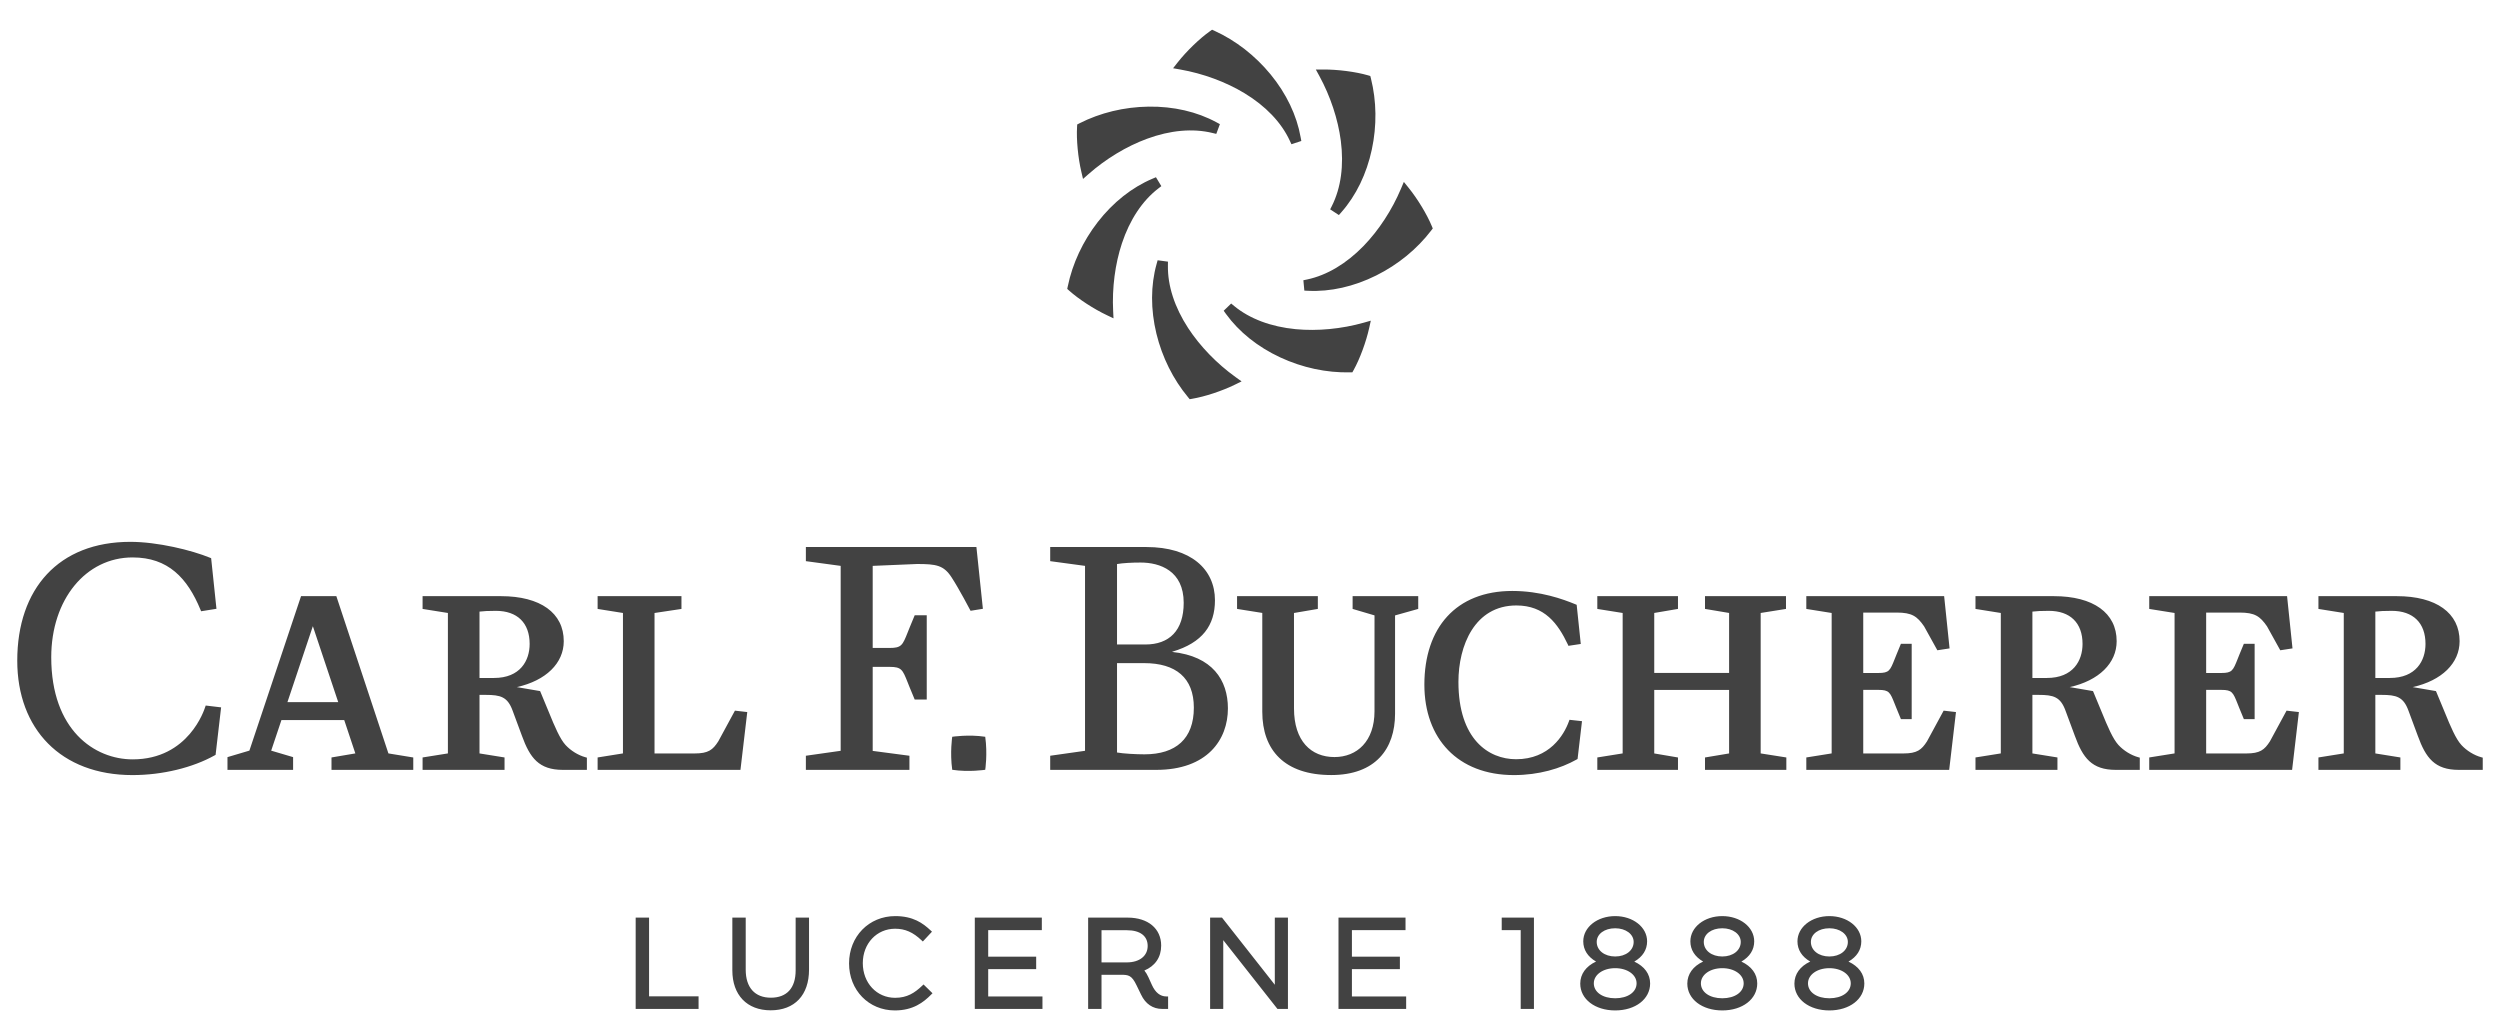 <svg width="175" height="72" viewBox="0 0 175 72" fill="none" xmlns="http://www.w3.org/2000/svg">
<path d="M48.9 70.625H44.497V64.233H45.435V69.742H48.9V70.625ZM53.944 70.722C52.291 70.722 51.264 69.652 51.264 67.929V64.233H52.2V67.886C52.2 69.127 52.842 69.839 53.961 69.839C55.08 69.839 55.695 69.16 55.695 67.929V64.233H56.632V67.877C56.632 69.658 55.627 70.722 53.944 70.722ZM62.64 70.73C60.812 70.73 59.434 69.315 59.434 67.439C59.434 65.55 60.824 64.127 62.667 64.127C63.91 64.127 64.595 64.612 65.151 65.136L65.238 65.218L64.598 65.905L64.509 65.822C63.91 65.254 63.356 65.011 62.658 65.011C61.369 65.011 60.396 66.046 60.396 67.42C60.396 68.804 61.369 69.847 62.658 69.847C63.496 69.847 64.024 69.506 64.562 68.993L64.647 68.912L65.275 69.527L65.189 69.614C64.644 70.166 63.916 70.73 62.64 70.73ZM72.972 70.625H68.236V64.233H72.928V65.108H69.174V66.965H72.532V67.84H69.174V69.751H72.972V70.625ZM90.156 70.625H89.422L89.385 70.579L85.628 65.81V70.625H84.708V64.233H85.54L89.237 68.933V64.233H90.156V70.625ZM98.431 70.625H93.695V64.233H98.387V65.108H94.634V66.965H97.992V67.84H94.634V69.751H98.431V70.625ZM107.376 70.625H106.449V65.108H105.12V64.233H107.376V70.625ZM113.064 70.73C111.647 70.73 110.617 69.94 110.617 68.852C110.617 68.188 111.017 67.637 111.723 67.309C111.137 66.969 110.828 66.483 110.828 65.892C110.828 64.903 111.81 64.127 113.064 64.127C114.316 64.127 115.298 64.903 115.298 65.892C115.298 66.483 114.99 66.971 114.401 67.311C115.119 67.649 115.509 68.185 115.509 68.842C115.509 69.936 114.481 70.73 113.064 70.73ZM113.064 67.772C112.209 67.772 111.567 68.228 111.567 68.833C111.567 69.449 112.182 69.879 113.064 69.879C113.945 69.879 114.561 69.449 114.561 68.833C114.561 68.228 113.917 67.772 113.064 67.772ZM113.064 64.979C112.314 64.979 111.77 65.381 111.77 65.936C111.77 66.526 112.314 66.954 113.064 66.954C113.813 66.954 114.356 66.526 114.356 65.936C114.356 65.39 113.801 64.979 113.064 64.979ZM120.56 70.73C119.142 70.73 118.112 69.94 118.112 68.852C118.112 68.188 118.511 67.637 119.22 67.309C118.633 66.969 118.326 66.483 118.326 65.892C118.326 64.903 119.307 64.127 120.56 64.127C121.813 64.127 122.795 64.903 122.795 65.892C122.795 66.483 122.485 66.971 121.897 67.311C122.616 67.649 123.007 68.185 123.007 68.842C123.007 69.936 121.977 70.73 120.56 70.73ZM120.56 67.772C119.707 67.772 119.063 68.228 119.063 68.833C119.063 69.449 119.678 69.879 120.56 69.879C121.441 69.879 122.057 69.449 122.057 68.833C122.057 68.228 121.413 67.772 120.56 67.772ZM120.56 64.979C119.81 64.979 119.265 65.381 119.265 65.936C119.265 66.526 119.81 66.954 120.56 66.954C121.309 66.954 121.853 66.526 121.853 65.936C121.853 65.39 121.297 64.979 120.56 64.979ZM128.056 70.73C126.639 70.73 125.609 69.94 125.609 68.852C125.609 68.188 126.009 67.637 126.717 67.309C126.129 66.969 125.822 66.483 125.822 65.892C125.822 64.903 126.804 64.127 128.056 64.127C129.308 64.127 130.291 64.903 130.291 65.892C130.291 66.484 129.982 66.971 129.394 67.311C130.111 67.649 130.503 68.185 130.503 68.842C130.503 69.936 129.473 70.73 128.056 70.73ZM128.056 67.772C127.203 67.772 126.559 68.228 126.559 68.833C126.559 69.449 127.174 69.879 128.056 69.879C128.937 69.879 129.553 69.449 129.553 68.833C129.553 68.228 128.91 67.772 128.056 67.772ZM128.056 64.979C127.307 64.979 126.762 65.381 126.762 65.936C126.762 66.526 127.307 66.954 128.056 66.954C128.806 66.954 129.35 66.526 129.35 65.936C129.35 65.39 128.793 64.979 128.056 64.979ZM81.767 70.625H81.357C80.699 70.625 80.185 70.278 79.874 69.621L79.563 68.98C79.222 68.263 78.993 68.235 78.467 68.235H77.106V70.625H76.17V64.233H78.937C80.362 64.233 81.282 65.001 81.282 66.19C81.282 67.002 80.867 67.616 80.106 67.936C80.213 68.067 80.306 68.224 80.391 68.41L80.634 68.947C80.875 69.48 81.216 69.751 81.646 69.752H81.767V70.625ZM77.106 67.368H78.875C79.763 67.368 80.337 66.917 80.337 66.216C80.337 65.517 79.807 65.116 78.884 65.116H77.106V67.368ZM91.093 9.869L90.401 10.096L90.285 9.848C89.695 8.571 88.595 7.419 87.108 6.52C85.806 5.733 84.211 5.145 82.623 4.866L82.116 4.777L82.434 4.372C83.061 3.577 83.972 2.697 84.701 2.182L84.846 2.08L85.007 2.153C86.497 2.832 87.856 3.887 88.939 5.205C90.046 6.552 90.774 8.076 91.044 9.606L91.093 9.869V9.869ZM93.897 14.855C94.927 13.687 95.664 12.169 96.028 10.464C96.385 8.798 96.363 7.078 95.965 5.491L95.921 5.32L95.752 5.27C94.895 5.022 93.637 4.86 92.625 4.865L92.109 4.869L92.356 5.32C93.127 6.736 93.662 8.346 93.857 9.854C94.081 11.578 93.867 13.153 93.235 14.411L93.112 14.655L93.722 15.054L93.897 14.855ZM91.57 20.356C93.126 20.433 94.773 20.061 96.335 19.283C97.862 18.523 99.192 17.434 100.186 16.133L100.294 15.992L100.227 15.829C99.887 15.004 99.23 13.92 98.592 13.133L98.27 12.733L98.07 13.207C97.445 14.692 96.516 16.114 95.459 17.208C94.249 18.456 92.88 19.27 91.503 19.562L91.236 19.618L91.304 20.343L91.57 20.356V20.356ZM85.812 21.968C86.724 23.23 88.041 24.286 89.623 25.021C91.169 25.739 92.853 26.1 94.49 26.065L94.666 26.062L94.753 25.906C95.187 25.127 95.626 23.939 95.845 22.951L95.957 22.447L95.46 22.588C93.908 23.026 92.217 23.187 90.703 23.042C88.971 22.876 87.479 22.316 86.393 21.421L86.182 21.247L85.658 21.752L85.812 21.968V21.968ZM80.963 18.476C80.542 19.974 80.539 21.661 80.949 23.356C81.353 25.011 82.12 26.551 83.166 27.808L83.278 27.944L83.453 27.914C84.334 27.767 85.539 27.37 86.448 26.924L86.911 26.698L86.493 26.398C85.182 25.458 84.002 24.238 83.17 22.964C82.221 21.509 81.73 19.995 81.754 18.589L81.757 18.315L81.034 18.219L80.963 18.476V18.476ZM80.673 12.51C79.239 13.115 77.915 14.164 76.844 15.543C75.801 16.889 75.072 18.447 74.743 20.049L74.706 20.223L74.838 20.341C75.502 20.937 76.564 21.628 77.48 22.062L77.945 22.283L77.92 21.768C77.838 20.158 78.056 18.477 78.535 17.033C79.083 15.384 79.961 14.057 81.076 13.198L81.293 13.03L80.917 12.406L80.673 12.51H80.673ZM85.159 8.564C83.791 7.82 82.144 7.44 80.401 7.464C78.693 7.487 77.021 7.891 75.562 8.632L75.405 8.712L75.394 8.888C75.342 9.778 75.462 11.04 75.694 12.025L75.811 12.526L76.198 12.186C77.408 11.118 78.859 10.24 80.288 9.715C81.919 9.113 83.505 8.972 84.873 9.308L85.14 9.372L85.393 8.69L85.159 8.564H85.159ZM94.682 41.731H99.276V42.624L97.654 43.079V49.96C97.654 52.415 96.288 54.253 93.188 54.253C89.92 54.253 88.36 52.514 88.36 49.823V42.905L86.594 42.624V41.731H92.249V42.624L90.579 42.909L90.58 49.594C90.58 51.873 91.776 52.994 93.409 52.994C94.998 52.994 96.215 51.884 96.215 49.788L96.216 43.077L94.683 42.624V41.731H94.682ZM123.247 42.908L125.02 42.625L125.019 41.731H119.35V42.624L121.037 42.907V47.104H115.797V42.907L117.459 42.624V41.731H111.812V42.625L113.586 42.908V52.739L111.812 53.022V53.891H117.459V53.023L115.797 52.741V48.297H121.037V52.741L119.35 53.023V53.891H125.044V53.022L123.247 52.739V42.908H123.247ZM50.281 51.893C49.897 52.492 49.584 52.742 48.625 52.742H45.817V42.909L47.702 42.626V41.731H41.833V42.625L43.607 42.908V52.739L41.833 53.022V53.891H51.832L52.308 49.844L51.445 49.745L50.281 51.893ZM66.656 51.574C66.656 51.574 66.487 52.674 66.656 53.885C67.81 54.063 68.966 53.885 68.966 53.885C68.966 53.885 69.136 52.788 68.966 51.574C67.81 51.397 66.656 51.574 66.656 51.574ZM85.954 49.59C85.954 51.78 84.509 53.891 80.937 53.891H73.514V52.902L75.952 52.556V39.611L73.514 39.281V38.292H80.246C83.352 38.292 85.047 39.84 85.047 42.019C85.047 43.77 84.178 44.989 82.066 45.618V45.638C84.856 45.935 85.954 47.592 85.954 49.59ZM78.192 45.114H80.181C81.841 45.114 82.859 44.147 82.859 42.195C82.859 39.952 81.193 39.378 79.847 39.378C79.243 39.378 78.583 39.412 78.192 39.483V45.114ZM83.569 49.536C83.569 47.444 82.305 46.419 80.091 46.419H78.192V52.675C78.625 52.755 79.535 52.803 80.112 52.803C82.313 52.803 83.569 51.712 83.569 49.536ZM40.979 53.007L41.082 53.035V53.891H39.403C37.721 53.891 37.097 53.052 36.535 51.505L35.886 49.753C35.532 48.776 35.039 48.642 34.001 48.642H33.565V52.74L35.318 53.022V53.891H29.581V53.022L31.353 52.739V42.908L29.581 42.625V41.731H35.065C37.833 41.731 39.463 42.91 39.463 44.883C39.463 46.42 38.223 47.641 36.177 48.097L37.807 48.376L37.838 48.447C37.838 48.447 38.235 49.403 38.424 49.861C38.831 50.864 39.2 51.728 39.588 52.15C39.955 52.548 40.474 52.868 40.979 53.007V53.007ZM37.075 45.076C37.075 43.604 36.212 42.759 34.71 42.759C34.211 42.759 33.827 42.777 33.565 42.812V47.458H34.576C36.419 47.458 37.075 46.242 37.075 45.076ZM158.896 51.893C158.512 52.492 158.198 52.742 157.24 52.742H154.431V52.405V48.292H155.498C156.244 48.292 156.312 48.461 156.635 49.273C156.669 49.361 156.705 49.451 156.745 49.55L157.07 50.337H157.824V45.065H157.07L156.745 45.851C156.705 45.95 156.669 46.041 156.635 46.128C156.312 46.941 156.244 47.109 155.498 47.109H154.431V42.88H156.774C157.837 42.88 158.202 43.136 158.691 43.844L159.619 45.519L160.475 45.388L160.095 41.731H150.446V42.625L152.22 42.908V52.739L150.446 53.022V53.891H160.447L160.922 49.844L160.059 49.745L158.896 51.893ZM149.683 53.007L149.785 53.035V53.891H148.106C146.423 53.891 145.799 53.052 145.238 51.505L144.588 49.753C144.234 48.776 143.743 48.642 142.704 48.642H142.268V52.74L144.021 53.022V53.891H138.284V53.022L140.057 52.739V42.908L138.284 42.625V41.731H143.769C146.536 41.731 148.166 42.91 148.166 44.883C148.166 46.42 146.926 47.641 144.88 48.097L146.51 48.376L146.54 48.447C146.54 48.447 146.938 49.403 147.127 49.861C147.535 50.864 147.903 51.728 148.292 52.15C148.658 52.548 149.178 52.868 149.683 53.007L149.683 53.007ZM145.778 45.076C145.778 43.604 144.916 42.759 143.414 42.759C142.915 42.759 142.53 42.777 142.268 42.812V47.458H143.28C145.122 47.458 145.778 46.242 145.778 45.076ZM173.792 53.035V53.891H172.112C170.43 53.891 169.805 53.052 169.245 51.505L168.595 49.753C168.24 48.776 167.749 48.642 166.711 48.642H166.274V52.74L168.027 53.022V53.891H162.29V53.022L164.064 52.739V42.908L162.29 42.625V41.731H167.775C170.543 41.731 172.172 42.91 172.172 44.883C172.172 46.42 170.932 47.64 168.887 48.097L170.516 48.376L170.547 48.447C170.547 48.447 170.944 49.403 171.134 49.861C171.541 50.864 171.909 51.728 172.298 52.15C172.664 52.548 173.184 52.868 173.688 53.007L173.792 53.035V53.035ZM169.785 45.076C169.785 43.604 168.923 42.759 167.42 42.759C166.921 42.759 166.536 42.777 166.274 42.812V47.458H167.287C169.128 47.458 169.785 46.242 169.785 45.076ZM134.891 51.893C134.508 52.492 134.193 52.742 133.236 52.742H130.427V52.405V48.292H131.493C132.239 48.292 132.308 48.461 132.63 49.273C132.665 49.361 132.7 49.451 132.741 49.55L133.064 50.337H133.818V45.065H133.064L132.741 45.851C132.7 45.95 132.665 46.041 132.63 46.128C132.308 46.941 132.239 47.109 131.493 47.109H130.427V42.88H132.769C133.832 42.88 134.198 43.136 134.687 43.844L135.615 45.519L136.47 45.388L136.09 41.731H126.442V42.625L128.216 42.908V52.739L126.442 53.022V53.891H136.443L136.918 49.844L136.055 49.745L134.891 51.893ZM27.189 52.739L28.929 53.023V53.89L23.205 53.891V53.022L24.874 52.739L24.096 50.406H19.7L18.983 52.545L20.517 52.999V53.891H15.923V52.999L17.458 52.543L21.073 41.731H23.544L27.189 52.739V52.739ZM23.676 49.15L21.9 43.833L20.12 49.15H23.676ZM64.197 39.48C65.542 39.48 66.055 39.568 66.604 40.404C67.13 41.206 67.94 42.755 67.94 42.755L68.802 42.616L68.349 38.292H56.411V39.281L58.847 39.611V52.556L56.411 52.902V53.891H63.66V52.902L61.089 52.563V46.681H62.269C63.105 46.681 63.18 46.87 63.542 47.779C63.58 47.876 63.62 47.978 63.665 48.089L64.029 48.968H64.872V43.07H64.029L63.665 43.95C63.62 44.06 63.58 44.163 63.542 44.259C63.18 45.168 63.105 45.357 62.269 45.357H61.089V39.611L64.197 39.48ZM14.359 49.504C14.311 49.643 13.22 53.156 9.286 53.156C6.622 53.156 3.587 51.112 3.587 46.008C3.587 41.959 6.008 39.02 9.282 39.02C11.761 39.02 13.115 40.449 14.036 42.687L14.078 42.788L15.152 42.616L14.78 39.073L14.701 39.041C13.408 38.511 11.033 37.929 9.121 37.929C4.107 37.929 1.208 41.205 1.208 46.247C1.208 51.024 4.259 54.256 9.272 54.256C11.386 54.256 13.503 53.727 15.022 52.878L15.091 52.84L15.478 49.516L14.4 49.387L14.359 49.504ZM109.826 50.49C109.472 51.474 108.448 53.146 106.127 53.146C104.187 53.146 102.09 51.737 102.09 47.731C102.09 45.195 103.226 42.382 106.146 42.382C108.126 42.382 109.053 43.649 109.75 45.116L109.789 45.208L110.654 45.078L110.367 42.336L110.294 42.306C109.408 41.94 107.836 41.367 105.858 41.367C101.924 41.367 99.706 43.942 99.706 47.924C99.706 51.7 102.042 54.256 105.976 54.256C107.715 54.256 109.241 53.799 110.367 53.165L110.43 53.129L110.74 50.482L109.864 50.386L109.826 50.49V50.49Z" fill="#424242"/>
</svg>
